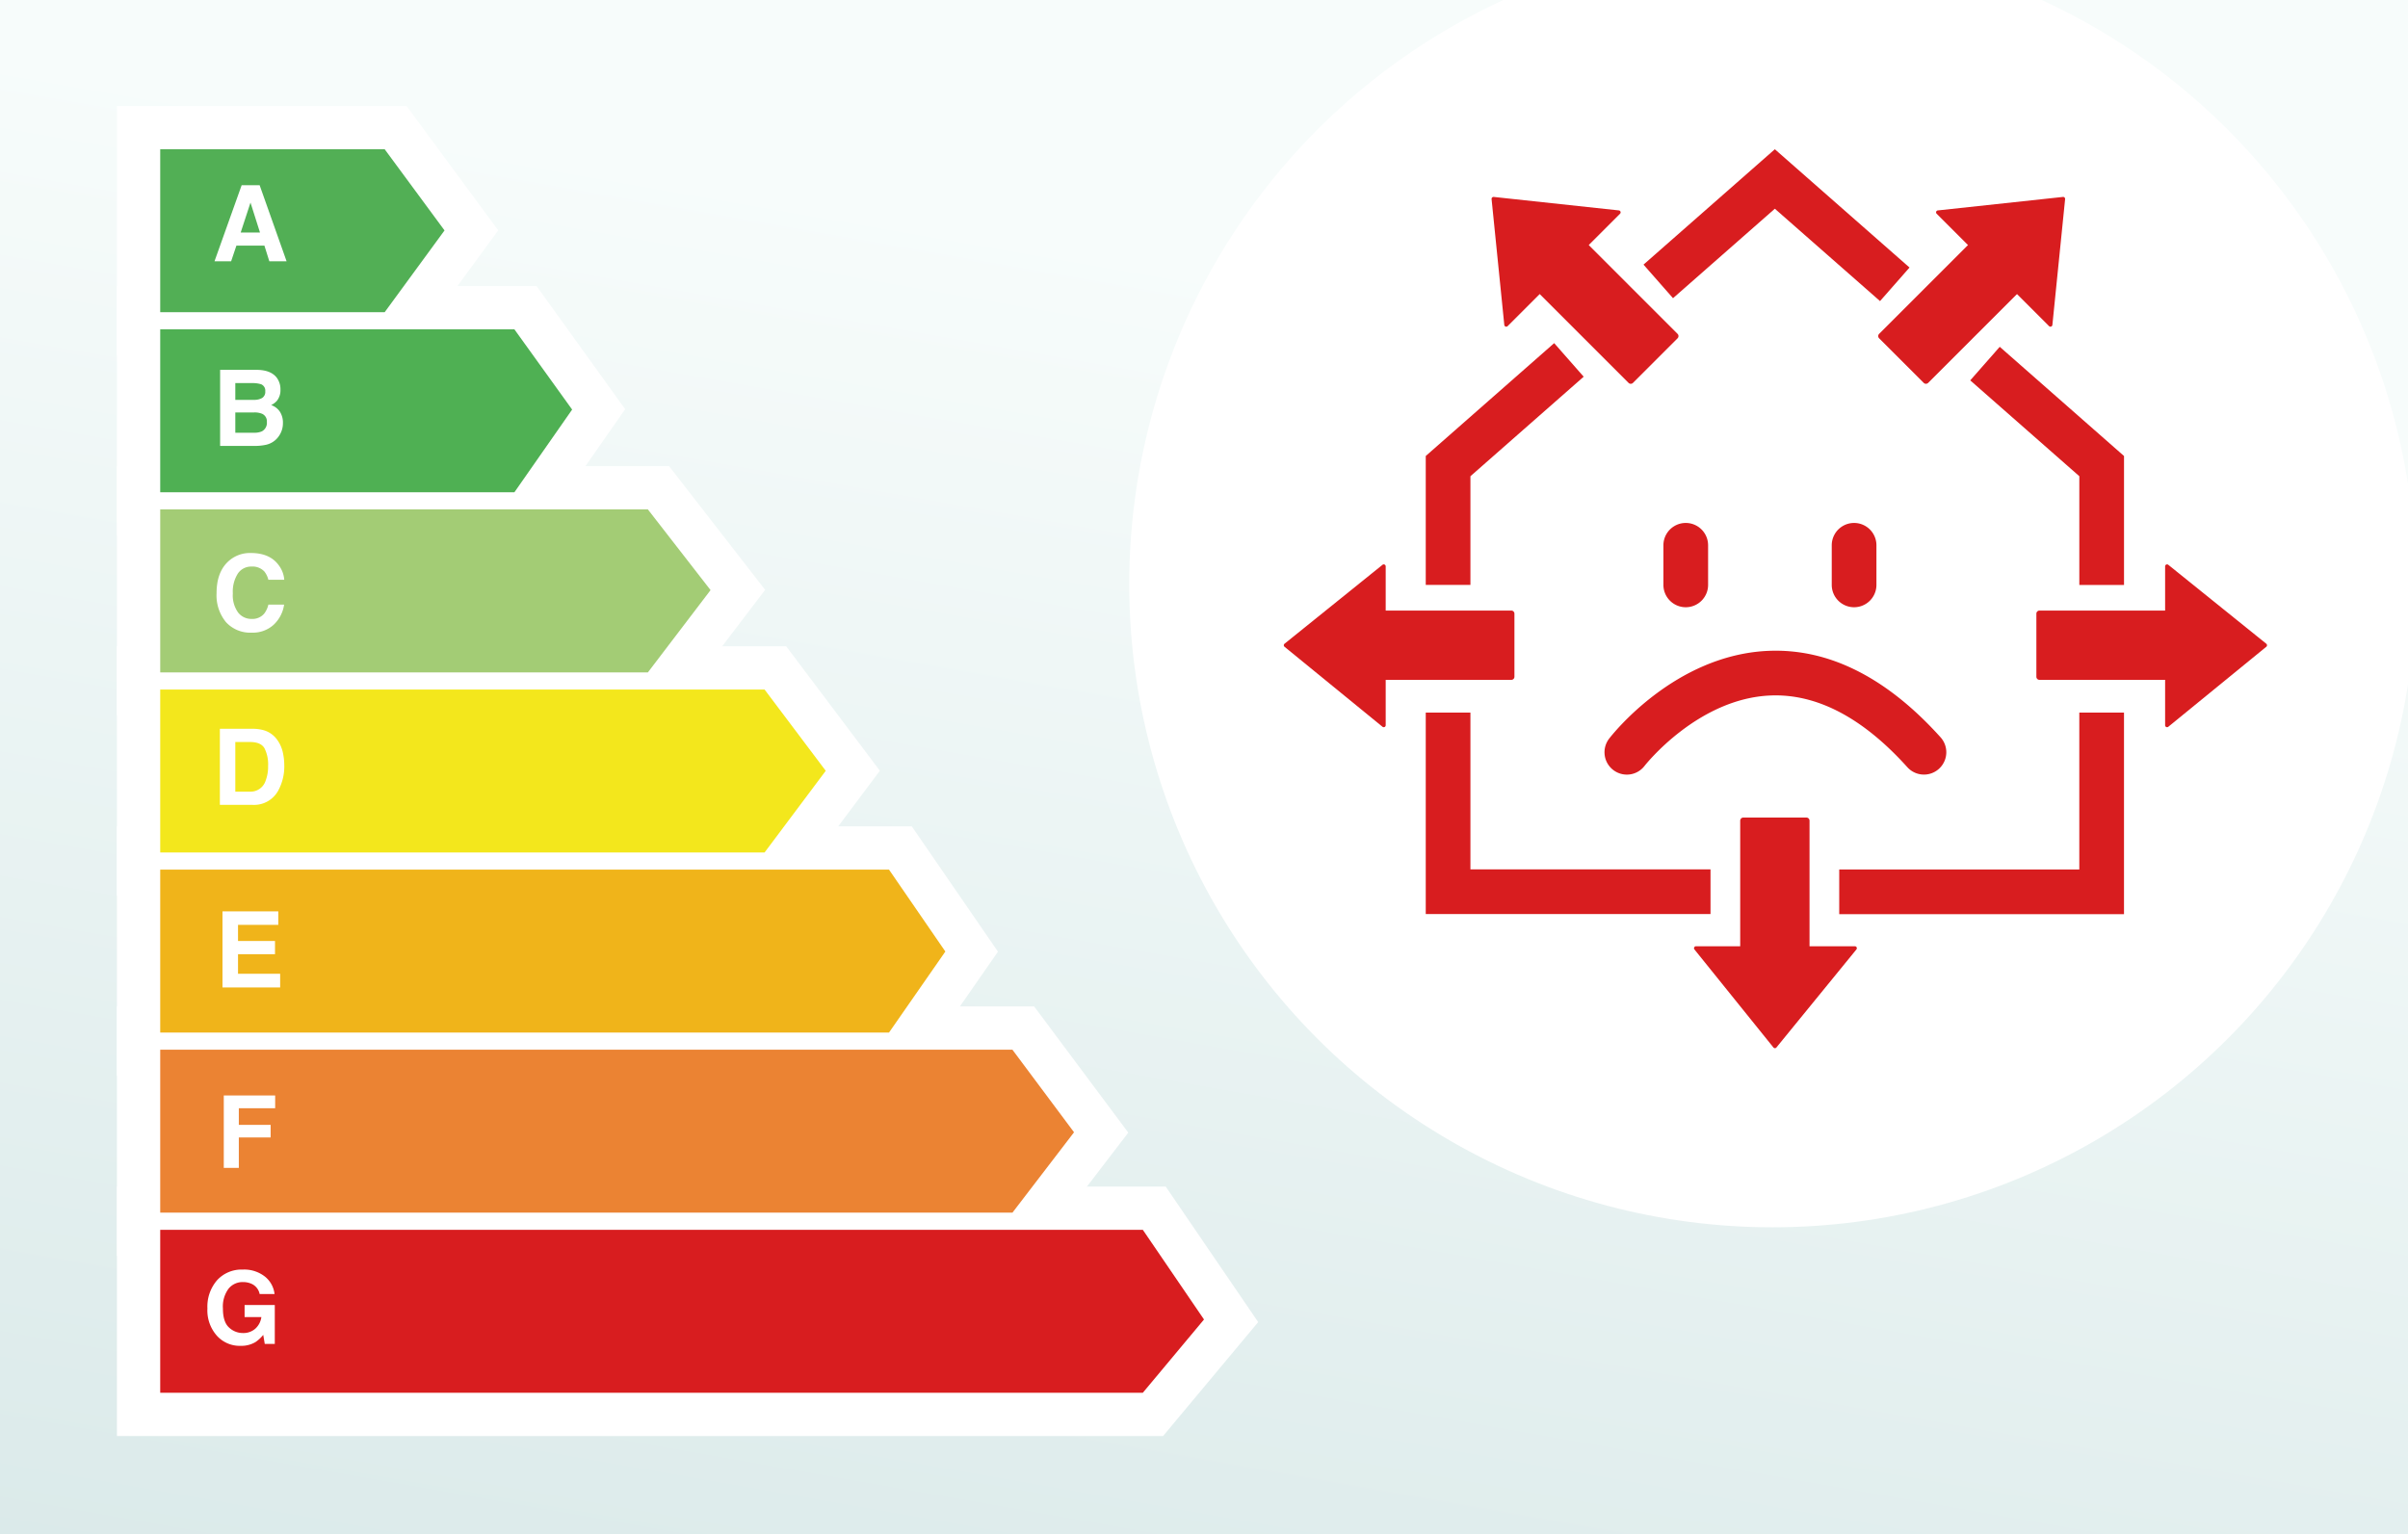 <svg xmlns="http://www.w3.org/2000/svg" xmlns:xlink="http://www.w3.org/1999/xlink" width="612" height="390" viewBox="0 0 612 390">
  <rect x="0" y="0" width="612" height="390" fill="#333333" stroke="none"/>
  <defs>
    <clipPath id="clip-path">
      <rect id="mask" width="612" height="390" transform="translate(-206 -2006)" fill="#b5b5b5"/>
    </clipPath>
    <linearGradient id="linear-gradient" x1="0.668" y1="0.229" x2="0.42" y2="1.16" gradientUnits="objectBoundingBox">
      <stop offset="0" stop-color="#f7fcfb"/>
      <stop offset="1" stop-color="#d8e8e8"/>
    </linearGradient>
  </defs>
  <g id="vignette-passoire" transform="translate(206 2006)" clip-path="url(#clip-path)">
    <g id="vignette">
      <rect id="Rectangle_3742" data-name="Rectangle 3742" width="650" height="422" transform="translate(-225 -2018)" fill="url(#linear-gradient)"/>
      <g id="etiquette-stroke" transform="translate(0 -7)">
        <path id="Tracé_8360" data-name="Tracé 8360" d="M995.6,234.8v41.422h90.016l14.676-21.027-14.676-20.4Z" transform="translate(-1160.881 -2150.076)" fill="rgba(163,204,116,0)" stroke="#fff" stroke-width="22"/>
        <path id="Tracé_8361" data-name="Tracé 8361" d="M995.6,189.8v41.422h57.049l15.212-20.786L1052.649,189.8Z" transform="translate(-1160.881 -2150.859)" fill="rgba(163,204,116,0)" stroke="#fff" stroke-width="22"/>
        <path id="Tracé_8362" data-name="Tracé 8362" d="M995.6,324.6v41.422h153.6l15.547-20.761L1149.2,324.6Z" transform="translate(-1160.881 -2148.311)" fill="rgba(163,204,116,0)" stroke="#fff" stroke-width="22"/>
        <path id="Tracé_8363" data-name="Tracé 8363" d="M995.6,370.2v41.422h185.225l14.321-20.6L1180.825,370.2Z" transform="translate(-1160.881 -2148.128)" fill="rgba(163,204,116,0)" stroke="#fff" stroke-width="22"/>
        <path id="Tracé_8364" data-name="Tracé 8364" d="M995.6,415.3v41.422h216.595l15.655-20.433L1212.195,415.3Z" transform="translate(-1160.881 -2147.446)" fill="rgba(163,204,116,0)" stroke="#fff" stroke-width="22"/>
        <path id="Tracé_8365" data-name="Tracé 8365" d="M995.6,460.9v41.422h249.733l15.549-18.628L1245.332,460.9Z" transform="translate(-1160.881 -2147.263)" fill="rgba(163,204,116,0)" stroke="#fff" stroke-width="22"/>
        <path id="Tracé_8366" data-name="Tracé 8366" d="M995.6,279.9v41.422h123.945l15.926-20.914L1119.546,279.9Z" transform="translate(-1160.882 -2149.393)" fill="rgba(163,204,116,0)" stroke="#fff" stroke-width="22"/>
      </g>
      <g id="etiquette-big" transform="translate(-1110.133 -2359.251)">
        <g id="Groupe_5949" data-name="Groupe 5949" transform="translate(944.852 436.975)">
          <path id="Tracé_826" data-name="Tracé 826" d="M995.6,234.8v41.422h90.016l14.676-21.027-14.676-20.4Z" transform="translate(-995.6 -234.8)" fill="#4fb053"/>
          <path id="Tracé_8196" data-name="Tracé 8196" d="M7.16-26.869V-22.6h4.751a3.961,3.961,0,0,0,2.067-.479,1.82,1.82,0,0,0,.794-1.7,1.731,1.731,0,0,0-1.05-1.785,7.43,7.43,0,0,0-2.31-.3Zm0,7.467v5.158h4.751a4.664,4.664,0,0,0,1.982-.341A2.429,2.429,0,0,0,15.179-17a2.074,2.074,0,0,0-1.247-2.074,5,5,0,0,0-1.955-.328ZM12.7-30.229q3.557.052,5.04,2.06a4.9,4.9,0,0,1,.892,2.953,4.318,4.318,0,0,1-.892,2.848,4.606,4.606,0,0,1-1.47,1.1,4.313,4.313,0,0,1,2.238,1.706,5.113,5.113,0,0,1,.755,2.835,5.634,5.634,0,0,1-.866,3.084,5.345,5.345,0,0,1-1.378,1.522,5.379,5.379,0,0,1-2.2.971,13.551,13.551,0,0,1-2.749.262H3.3V-30.229Z" transform="translate(11.926 40.526)" fill="#fff"/>
        </g>
        <g id="Groupe_5950" data-name="Groupe 5950" transform="translate(944.852 391.192)">
          <path id="Tracé_827" data-name="Tracé 827" d="M995.6,189.8v41.422h57.049l15.212-20.786L1052.649,189.8Z" transform="translate(-995.6 -189.8)" fill="#52af55"/>
          <path id="Tracé_8195" data-name="Tracé 8195" d="M7.72-18.194h4.908l-2.415-7.612Zm.249-12.034h4.567l6.851,19.344H15l-1.247-3.976H6.631L5.292-10.884H1.066Z" transform="translate(12.731 39.365)" fill="#fff"/>
        </g>
        <g id="Groupe_5944" data-name="Groupe 5944" transform="translate(944.852 528.54)">
          <path id="Tracé_824" data-name="Tracé 824" d="M995.6,324.6v41.422h153.6l15.547-20.761L1149.2,324.6Z" transform="translate(-995.6 -324.6)" fill="#f3e71c"/>
          <path id="Tracé_8198" data-name="Tracé 8198" d="M7.123-26.869v12.625H10.85a4.025,4.025,0,0,0,3.99-2.822,9.952,9.952,0,0,0,.617-3.688,9.079,9.079,0,0,0-.925-4.534q-.925-1.581-3.681-1.581Zm4.41-3.36a10.167,10.167,0,0,1,2.992.42,6.386,6.386,0,0,1,3.294,2.454A8.608,8.608,0,0,1,19.2-24.231a14.994,14.994,0,0,1,.367,3.2,12.858,12.858,0,0,1-1.549,6.536,6.987,6.987,0,0,1-6.483,3.609H3.2V-30.229Z" transform="translate(11.963 40.208)" fill="#fff"/>
        </g>
        <g id="Groupe_5945" data-name="Groupe 5945" transform="translate(944.852 574.322)" opacity="0.996">
          <path id="Tracé_823" data-name="Tracé 823" d="M995.6,370.2v41.422h185.225l14.321-20.6L1180.825,370.2Z" transform="translate(-995.6 -370.2)" fill="#f0b419"/>
          <path id="Tracé_8199" data-name="Tracé 8199" d="M17.571-26.8H7.334V-22.7h9.4v3.36h-9.4v4.974H18.043v3.478H3.384V-30.229H17.571Z" transform="translate(12.441 40.842)" fill="#fff"/>
        </g>
        <g id="Groupe_5946" data-name="Groupe 5946" transform="translate(944.852 620.105)">
          <path id="Tracé_822" data-name="Tracé 822" d="M995.6,415.3v41.422h216.595l15.655-20.433L1212.195,415.3Z" transform="translate(-995.6 -415.3)" fill="#eb8333"/>
          <path id="Tracé_8200" data-name="Tracé 8200" d="M3.047-28.75H16.108v3.237H6.871v4.237h8.087v3.2H6.871v7.724H3.047Z" transform="translate(13.108 40.387)" fill="#fff"/>
        </g>
        <g id="g" transform="translate(944.852 665.888)">
          <path id="Tracé_821" data-name="Tracé 821" d="M995.6,460.9v41.422h249.733l15.549-18.628L1245.332,460.9Z" transform="translate(-995.6 -460.9)" fill="#d81d1f"/>
          <path id="Tracé_8201" data-name="Tracé 8201" d="M14.934-23.307A3.607,3.607,0,0,0,12.8-25.944a5.249,5.249,0,0,0-2.112-.412,4.587,4.587,0,0,0-3.656,1.681A7.641,7.641,0,0,0,5.6-19.62q0,3.4,1.55,4.812A5.089,5.089,0,0,0,10.672-13.4a4.553,4.553,0,0,0,3.175-1.119,4.836,4.836,0,0,0,1.525-2.931H11.109V-20.52h7.674v9.887h-2.55l-.387-2.3a8.827,8.827,0,0,1-2,1.85,7.033,7.033,0,0,1-3.75.937,7.791,7.791,0,0,1-6-2.537A9.676,9.676,0,0,1,1.66-19.657a10.234,10.234,0,0,1,2.462-7.174,8.391,8.391,0,0,1,6.512-2.7,8.512,8.512,0,0,1,5.643,1.781,6.622,6.622,0,0,1,2.444,4.443Z" transform="translate(10.337 39.64)" fill="#fff"/>
        </g>
        <g id="Groupe_5951" data-name="Groupe 5951" transform="translate(944.852 482.758)" opacity="0.995">
          <path id="Tracé_825" data-name="Tracé 825" d="M995.6,279.9v41.422h123.945l15.926-20.914L1119.546,279.9Z" transform="translate(-995.6 -279.9)" fill="#a3cc74"/>
          <path id="Tracé_8197" data-name="Tracé 8197" d="M1.887-20.606q0-5.066,2.717-7.809A8.1,8.1,0,0,1,10.614-30.8q4.882,0,7.139,3.2a6.932,6.932,0,0,1,1.339,3.609H15.05a5.46,5.46,0,0,0-1.011-2.1,4.11,4.11,0,0,0-3.268-1.26,4.051,4.051,0,0,0-3.478,1.778A8.548,8.548,0,0,0,6.021-20.54a7.5,7.5,0,0,0,1.345,4.875,4.251,4.251,0,0,0,3.419,1.621,3.91,3.91,0,0,0,3.242-1.391,6.043,6.043,0,0,0,1.024-2.244h4a8.683,8.683,0,0,1-2.684,5.144,7.861,7.861,0,0,1-5.532,1.982A8.344,8.344,0,0,1,4.275-13.23,10.716,10.716,0,0,1,1.887-20.606Z" transform="translate(12.436 41.876)" fill="#fff"/>
        </g>
      </g>
      <g id="passoire" transform="translate(-2 4)">
        <circle id="Ellipse_636" data-name="Ellipse 636" cx="163.5" cy="163.5" r="163.5" transform="translate(83 -2025)" fill="#fff"/>
        <g id="passoire-ico" transform="translate(122.281 -1970.062)">
          <path id="Tracé_7950" data-name="Tracé 7950" d="M27.346,65.374a5.682,5.682,0,0,1-4.5-9.142c.669-.873,16.657-21.381,40.619-22.325,15.271-.6,29.946,6.793,43.616,21.981a5.679,5.679,0,1,1-8.442,7.6C87.355,50.954,75.7,44.819,63.985,45.254c-18.6.689-32,17.728-32.135,17.9A5.659,5.659,0,0,1,27.346,65.374Z" transform="translate(59.838 91.607)" fill="#d81d1f"/>
          <path id="Ligne_365" data-name="Ligne 365" d="M4.179,19.925A5.679,5.679,0,0,1-1.5,14.245V4.179a5.679,5.679,0,1,1,11.358,0V14.245A5.679,5.679,0,0,1,4.179,19.925Z" transform="translate(97.979 94.504)" fill="#d81d1f"/>
          <path id="Ligne_366" data-name="Ligne 366" d="M4.179,19.925A5.679,5.679,0,0,1-1.5,14.245V4.179a5.679,5.679,0,1,1,11.358,0V14.245A5.679,5.679,0,0,1,4.179,19.925Z" transform="translate(140.762 94.504)" fill="#d81d1f"/>
          <path id="Tracé_7951" data-name="Tracé 7951" d="M81.971,89.257H9.6V38.045H20.953V77.9H81.971Z" transform="translate(26.478 103.169)" fill="#d81d1f"/>
          <path id="Tracé_7952" data-name="Tracé 7952" d="M20.953,74.554H9.6V41.782L42.239,13.093l7.5,8.532-28.784,25.3Z" transform="translate(26.478 34.2)" fill="#d81d1f"/>
          <path id="Tracé_7953" data-name="Tracé 7953" d="M84.412,38.6,57.68,15.12,31.8,37.863,24.3,29.33,57.68,0,91.909,30.071Z" transform="translate(67.121 -1.997)" fill="#d81d1f"/>
          <path id="Tracé_7954" data-name="Tracé 7954" d="M85.452,73.88H74.094V46.236L46.368,21.873l7.5-8.532L85.452,41.1Z" transform="translate(128.092 34.885)" fill="#d81d1f"/>
          <path id="Tracé_7955" data-name="Tracé 7955" d="M109.889,89.283H37.513V77.925H98.53V38.045h11.358Z" transform="translate(103.651 103.169)" fill="#d81d1f"/>
          <path id="Tracé_7956" data-name="Tracé 7956" d="M31.619,45.136H47.65a.792.792,0,0,1,.794.794V79.575a.792.792,0,0,1-.794.794H31.619a.792.792,0,0,1-.794-.794V45.93a.792.792,0,0,1,.794-.794" transform="translate(85.172 122.762)" fill="#d81d1f"/>
          <path id="Tracé_7957" data-name="Tracé 7957" d="M48.658,79.551l20.32-24.908a.5.5,0,0,0-.068-.7.486.486,0,0,0-.309-.113H28.191a.5.5,0,0,0-.376.809L47.883,79.548a.493.493,0,0,0,.7.079.375.375,0,0,0,.079-.075" transform="translate(76.549 146.787)" fill="#d81d1f"/>
          <path id="Tracé_7958" data-name="Tracé 7958" d="M41.447,31.946V47.977a.792.792,0,0,1-.794.794H7.008a.792.792,0,0,1-.794-.794V31.946a.792.792,0,0,1,.794-.794H40.653a.792.792,0,0,1,.794.794" transform="translate(17.168 84.124)" fill="#d81d1f"/>
          <path id="Tracé_7959" data-name="Tracé 7959" d="M.177,48.974,25.084,69.313a.5.5,0,0,0,.7-.068.487.487,0,0,0,.113-.309V28.518a.5.5,0,0,0-.809-.376L.18,48.21a.5.5,0,0,0-.068.7l.064.064" transform="translate(0 75.503)" fill="#d81d1f"/>
          <path id="Tracé_7960" data-name="Tracé 7960" d="M86.061,31.946V47.977a.792.792,0,0,1-.794.794H51.622a.792.792,0,0,1-.794-.794V31.946a.792.792,0,0,1,.794-.794H85.267a.792.792,0,0,1,.794.794" transform="translate(140.441 84.124)" fill="#d81d1f"/>
          <path id="Tracé_7961" data-name="Tracé 7961" d="M85.243,48.974,60.336,69.313a.5.5,0,0,1-.7-.068.487.487,0,0,1-.113-.309V28.518a.5.5,0,0,1,.809-.376L85.24,48.21a.5.5,0,0,1,.068.7l-.064.064" transform="translate(164.466 75.503)" fill="#d81d1f"/>
          <path id="Tracé_7962" data-name="Tracé 7962" d="M65.293,6.308,76.627,17.642a.793.793,0,0,1,0,1.125l-23.79,23.79a.8.8,0,0,1-1.121,0L40.378,31.223a.8.8,0,0,1,0-1.125L64.172,6.308a.8.8,0,0,1,1.121,0" transform="translate(110.925 14.839)" fill="#d81d1f"/>
          <path id="Tracé_7963" data-name="Tracé 7963" d="M76.852,3.768,73.62,35.754a.5.5,0,0,1-.847.3L44.2,7.482a.5.5,0,0,1,0-.7.513.513,0,0,1,.3-.143L76.306,3.211a.5.5,0,0,1,.546.448.53.53,0,0,1,0,.109" transform="translate(121.72 6.914)" fill="#d81d1f"/>
          <path id="Tracé_7964" data-name="Tracé 7964" d="M53.381,31.223,42.047,42.557a.793.793,0,0,1-1.125,0l-23.79-23.79a.8.8,0,0,1,0-1.121L28.466,6.308a.8.8,0,0,1,1.125,0L53.381,30.1a.8.8,0,0,1,0,1.121" transform="translate(46.698 14.839)" fill="#d81d1f"/>
          <path id="Tracé_7965" data-name="Tracé 7965" d="M14.036,3.768l3.232,31.986a.5.5,0,0,0,.847.3L46.688,7.482a.5.5,0,0,0,0-.7.513.513,0,0,0-.3-.143L14.582,3.211a.5.5,0,0,0-.546.448.528.528,0,0,0,0,.109" transform="translate(38.773 6.914)" fill="#d81d1f"/>
        </g>
      </g>
    </g>
  </g>
</svg>
